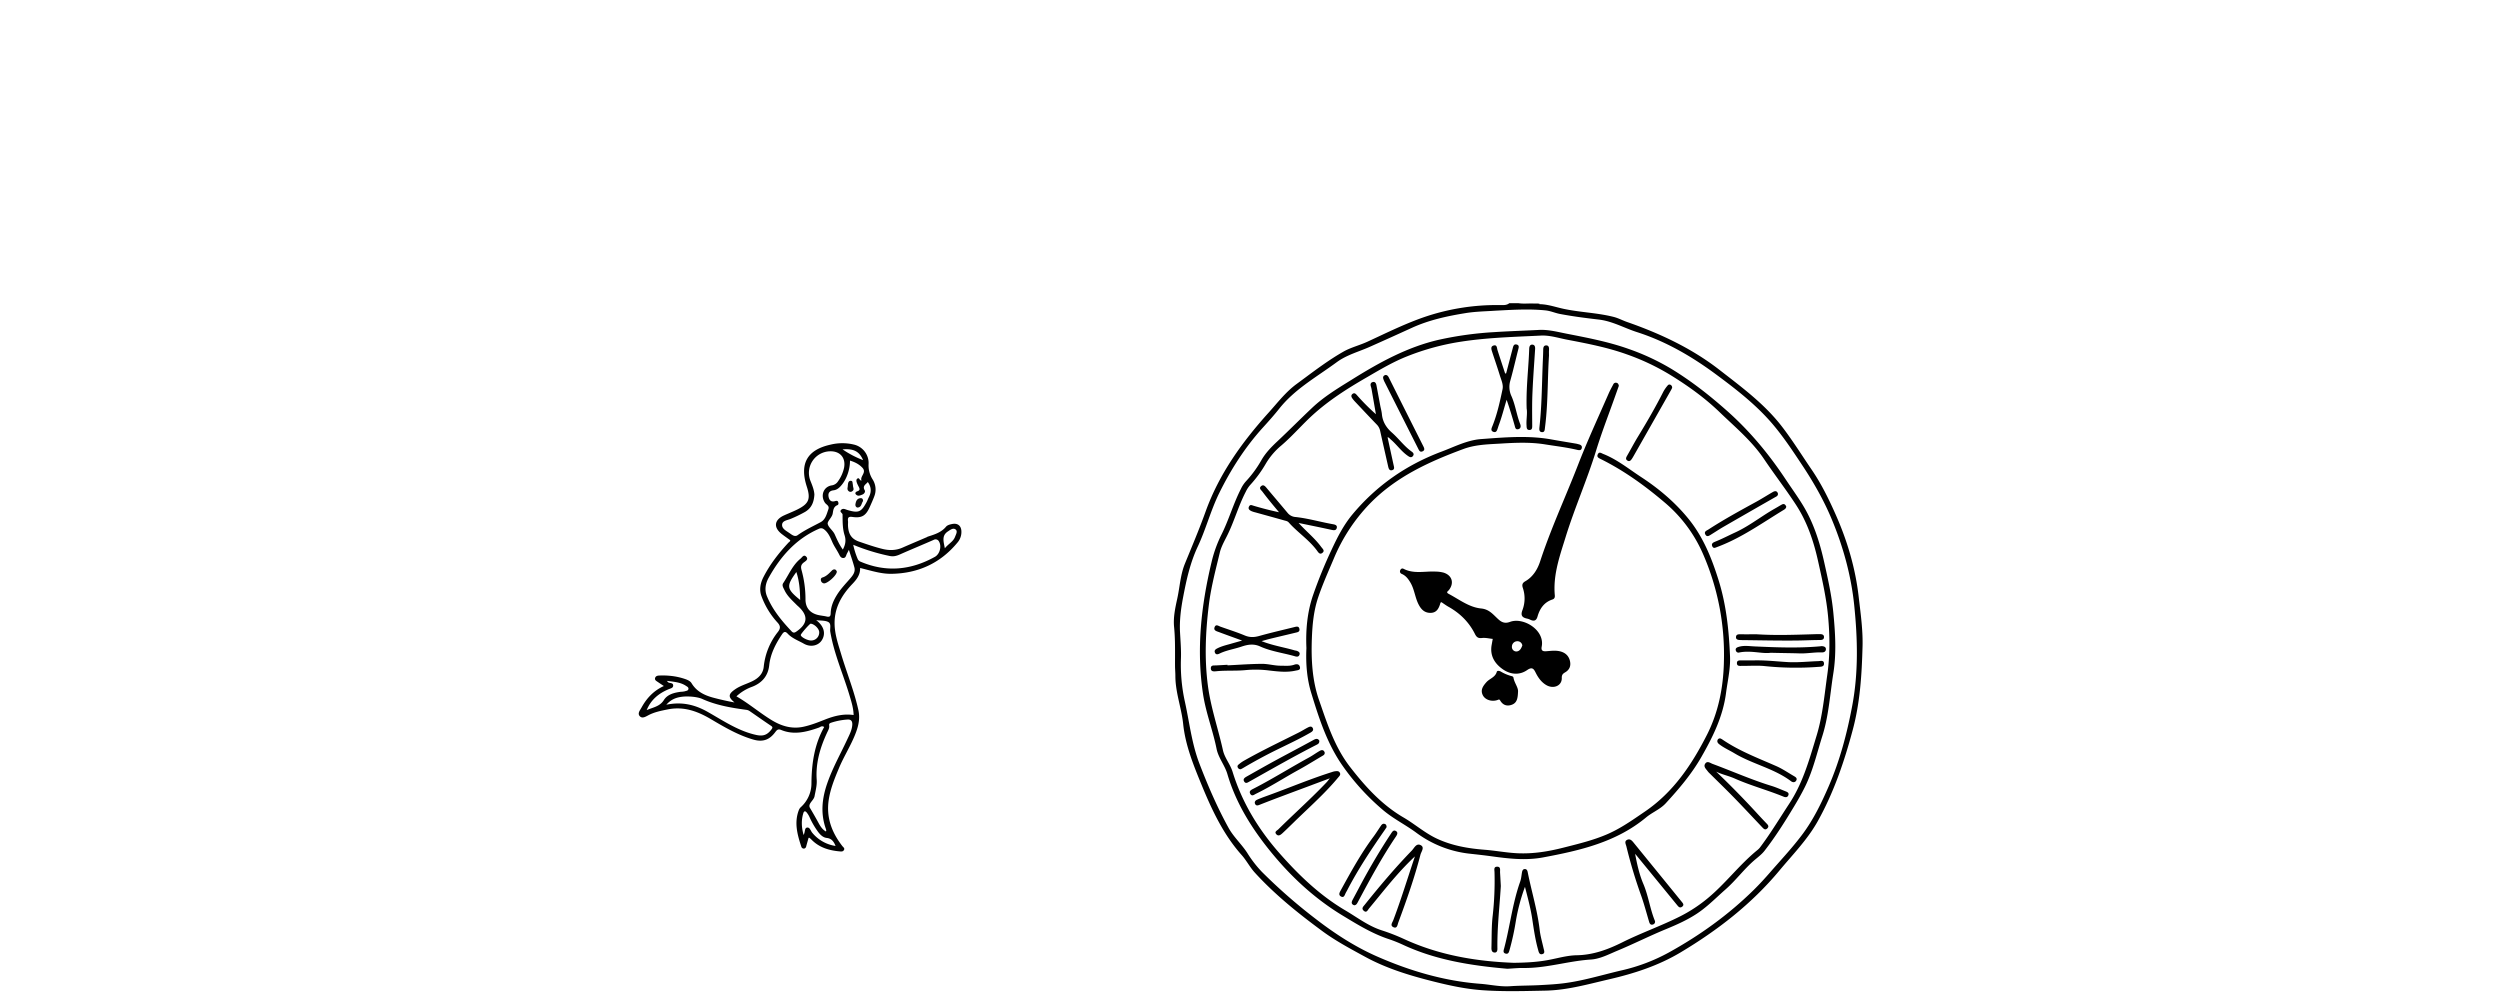 <svg xmlns="http://www.w3.org/2000/svg" width="2317" height="919" fill="none"><g clip-path="url(#a)"><path fill="#A1A1A1" d="M1426.9 281.91c-5.87.05-11.74.12-17.61.14-.92 0-2 .22-2.45-1h20c-.01.288.01.576.06.86Z"/><path fill="#010101" fill-rule="evenodd" d="M729.778 498.796a317.4 317.4 0 0 1 2.631 1.894c-.021.86-.565 1.298-1.097 1.727-.223.179-.444.356-.623.563-8.86 9.57-16.86 19.76-22.86 31.35-3.07 5.78-4.41 12.21-2.07 18.29a73.712 73.712 0 0 0 14.67 24.18c3.09 3.29 3.06 5.64.47 8.95a61.9 61.9 0 0 0-13.08 32.31c-.74 6.61-5.11 10.64-10.74 13.36-1.83.881-3.718 1.644-5.606 2.407-3.509 1.417-7.017 2.834-10.144 5.013-6.58 4.55-6.58 7.19-.58 12.19-6.58-1.2-13.09-2.66-19.53-4.38-8.26-2.2-15.6-5.71-20.26-13.42-1.11-1.85-3.13-2.82-5.23-3.64a60.26 60.26 0 0 0-15-3.27 68.431 68.431 0 0 0-9.41-.24c-1.65.03-3.52.3-4.13 2.16-.591 1.798.712 2.653 1.937 3.456.185.121.368.241.543.364a133.7 133.7 0 0 0 3.547 2.383c.647.426 1.326.872 2.053 1.357-9.56 4.37-16.01 11.37-20.73 20-.228.416-.494.848-.766 1.29-1.27 2.062-2.681 4.354-1.034 6.43 2.142 2.637 5.047 1.061 7.422-.229.263-.142.519-.282.768-.411 5.503-2.898 11.497-4.103 17.487-5.307l.513-.103c14.56-2.92 27.21 1.55 39.76 8.94l.547.322c12.367 7.283 24.721 14.558 38.823 18.678 9.43 2.76 15.46-.08 20.61-7.08 1.56-2.12 2.82-2.82 5.26-1.82 11.93 4.96 23.48 1.88 34.93-2.12.345-.12.683-.309 1.03-.502 1.072-.597 2.233-1.244 3.97-.088-9.01 16.08-11.63 33.62-11.8 51.8a29.748 29.748 0 0 1-10 22.6 7.478 7.478 0 0 0-1.82 2.94c-4.29 11.54-1.19 22.54 2.41 33.54a2.431 2.431 0 0 0 2.7 1.77 2.494 2.494 0 0 0 1.85-2.1c.458-1.716.941-3.428 1.416-5.114.262-.927.522-1.848.774-2.756.177 0 .318-.013.43-.024.167-.015.27-.024.33.024a20.453 20.453 0 0 1 1.86 1.62c7.1 7.32 16.17 10.06 26 10.95l.305.031c1.356.142 2.855.299 3.785-1.151.889-1.388.057-2.235-.76-3.067a8.368 8.368 0 0 1-.65-.713c-9.79-12.6-15.07-26.49-12.63-42.74 1.54-10.32 5.42-19.81 9.42-29.32 2.134-5.151 4.709-10.099 7.284-15.048 3.181-6.111 6.362-12.224 8.716-18.722 2.37-6.55 3.65-12.98 2.05-20.31-2.49-11.269-6.171-22.14-9.849-33.003-2.128-6.287-4.256-12.571-6.151-18.927-.358-1.203-.724-2.403-1.089-3.603-2.3-7.547-4.592-15.07-4.911-23.077-.63-15.43 6.23-27.49 16.47-38.21 3.93-4.11 7.39-8.55 7.17-14.8 1.938.476 3.863.982 5.78 1.486 7.812 2.053 15.488 4.07 23.39 3.934 24.47-.42 45-9.69 60.82-28.69a15.073 15.073 0 0 0 3.81-11.5c-.5-4.73-3.72-6.87-8.39-6-2.2.42-4.55 1.03-5.84 2.57-4.253 5.116-10.119 6.998-16.007 8.886l-.943.304c-.171.055-.323.158-.476.262-.125.084-.249.169-.384.228-2.68 1.154-5.374 2.302-8.07 3.45-4.8 2.044-9.61 4.093-14.38 6.2-6.06 2.68-12.25 2.79-18.55 1.23-7.103-1.752-14.004-4.127-20.932-6.511l-.928-.319c-7.7-2.66-9.91-7.97-10.16-15.11-.021-.554.003-1.11.026-1.664.034-.786.068-1.568-.026-2.336-.38-3.29.67-4.19 4.13-3.7 8.66 1.23 12.42-1.13 16-9.13l.381-.85c1.295-2.886 2.59-5.773 3.719-8.75a17.412 17.412 0 0 0 1.266-8.272 17.415 17.415 0 0 0-2.736-7.908 24.157 24.157 0 0 1-3.68-13.73 17.632 17.632 0 0 0-13.56-18.43 45.92 45.92 0 0 0-21.77.07c-21.7 4.82-28.8 17.68-21.91 38.93 3.72 11.45 1.92 15.86-8.9 21.21-2.315 1.148-4.696 2.164-7.081 3.181-1.746.744-3.494 1.49-5.219 2.289-8.99 4.12-9.85 11.02-2.14 17.12 1.756 1.372 3.562 2.664 5.369 3.956Zm51.121-82.307c10.26-.88 15.54 1.85 19 9.95a90.178 90.178 0 0 1-19-9.95Zm-29.437 30.024-.343-.863a20.003 20.003 0 0 1 17.92-27.38c9.55-.35 15 6 13.24 15.29-1 4.563-2.934 8.87-5.68 12.65a8.187 8.187 0 0 1-5.68 3.63c-7.67 1.18-10.79 9.43-6.38 16.05.374.561.913 1.033 1.455 1.507 1.282 1.124 2.579 2.26 1.735 4.623a97.628 97.628 0 0 0-.672 1.978c-1.315 3.956-2.636 7.932-6.628 10.022a432.502 432.502 0 0 1-4.961 2.588c-5.557 2.87-11.111 5.737-16.249 9.412-2.382 1.705-4.765.017-6.788-1.418l-.003-.002a61.326 61.326 0 0 0-.469-.33 46.627 46.627 0 0 0-1.673-1.126c-2.752-1.798-5.773-3.772-5.427-7.074.282-2.732 3.022-3.585 5.692-4.416.926-.288 1.844-.574 2.648-.934a123.289 123.289 0 0 0 13-6.33c6.13-3.65 8.18-9.23 8.57-16.04-.232-4.106-1.765-7.96-3.307-11.837Zm36.978 68.25a540.744 540.744 0 0 1-1.681-5.194c-.86 1.73-1.4 2.75-1.95 3.76-.152.331-.28.686-.409 1.044-.499 1.384-1.004 2.786-2.911 2.786-2.121.01-3.013-1.78-3.785-3.328l-.075-.152c-.83-1.651-1.775-3.222-2.722-4.799-1.257-2.091-2.519-4.192-3.528-6.501l-.286-.654c-1.676-3.851-3.406-7.827-6.784-10.666-1.56-1.29-2.91-2-5.28-1-21.26 9.3-35.61 25.61-46.61 45.38-3.08 5.52-3.97 11.42-1.57 17.24 5.15 12.49 13.65 22.72 22.81 32.44 1.42 1.5 2.59 1.47 4.28.32 10.72-7.34 11.37-14.7 2-23.34-.201-.188-.41-.37-.62-.554l-.001-.001h-.001v-.001a17.254 17.254 0 0 1-.858-.784c-.7-.712-1.41-1.416-2.121-2.12l-.001-.001v-.001h-.001c-3.548-3.515-7.102-7.035-9.267-11.658-.155-.332-.33-.673-.508-1.02-.913-1.778-1.906-3.712-.692-5.52 1.535-2.297 2.918-4.701 4.301-7.105v-.001c3.245-5.642 6.489-11.281 11.699-15.524.353-.287.701-.661 1.055-1.042 1.2-1.291 2.467-2.653 4.205-.908 2.255 2.274.032 3.851-1.579 4.994-.231.164-.45.319-.641.466-2.52 1.95-2.88 3.87-2.11 6.81a101.14 101.14 0 0 1 3.73 27.08c-.1 7.47 3.61 12.56 10.9 14.56 1.541.419 3.161.671 4.76.92 1.379.214 2.743.426 4.03.74 2.78.68 3.59-.43 3.66-3 .15-6.15 2.42-11.62 5.62-16.79 2.821-4.613 6.413-8.662 9.989-12.694.834-.94 1.668-1.88 2.491-2.826 2.54-2.93 4.97-6.14 3.86-10.3-.972-3.642-2.15-7.242-3.399-11.055v-.001Zm-27.94 60.333h-.002c-1.292-.083-2.654-.17-4.069-.356 7.32 5.57 9.03 12.43 5.35 18.46-3.1 5.09-10.28 7.08-16.85 3.33-1.402-.799-2.859-1.529-4.319-2.261-3.769-1.889-7.564-3.791-10.511-6.919-2.25-2.44-3.58-2.03-5.33.56-5.87 8.76-10.7 17.91-11.86 28.69-1.06 9.91-6.77 16.41-15.86 19.91a42.306 42.306 0 0 0-14.53 8.86c6.248 3.587 12.021 7.747 17.765 11.885l.001.001h.001l.001.001.001.001h.001l.001.001h.001v.001l.001.001h.001l.001.001c4.916 3.542 9.81 7.068 14.965 10.208 8.98 5.44 18.64 8.44 29.46 6.07 6.88-1.5 13.33-4.05 19.81-6.62 8.52-3.37 17.22-5.6 26.61-4.23-.132-5.872-1.733-11.261-3.317-16.594l-.313-1.056c-2.045-6.904-4.419-13.705-6.794-20.507v-.001c-4.467-12.794-8.934-25.59-11.206-39.072-.162-.965-.097-2.054-.032-3.145.14-2.357.281-4.72-1.858-5.855-1.951-1.033-4.377-1.189-7.119-1.364Zm-2.485 186.495c1.861 3.452 3.732 6.922 7.414 9.028.085-.166.162-.289.22-.382.077-.125.121-.196.11-.248a5.702 5.702 0 0 0-.21-1.44c-5.2-14.27-3.79-28.24 1.08-42.38 3.437-9.97 8.078-19.351 12.721-28.732v-.001c2.058-4.158 4.116-8.316 6.069-12.527.239-.514.482-1.028.725-1.541l.002-.004c1.74-3.675 3.481-7.353 3.753-11.555.2-3.31-1-5.19-4.51-4.93a60.925 60.925 0 0 0-14.64 2.78l-.048.016c-1.312.434-2.529.836-2.232 2.634.356 2.076-.517 3.837-1.393 5.603v.001c-.23.463-.459.927-.667 1.396-6.36 13.75-10.55 27.95-9.49 43.36.284 4.078-.539 8.074-1.361 12.063v.001l-.001.003c-.22 1.068-.44 2.135-.638 3.203-.302 1.617-1.411 3.064-2.483 4.464-1.595 2.081-3.11 4.059-1.777 6.336 2.16 3.66 4.32 7.38 6.41 11.12.319.57.631 1.148.942 1.725l.001.002.001.002.001.001.001.002Zm23.114-252.261c-3.24-4.503-5.267-9.043-7.294-13.584l-.186-.416c-.761-1.703-2.048-3.197-3.287-4.635-1.447-1.679-2.829-3.283-3.233-5.055-.305-1.336.777-2.869 1.98-4.574 1.121-1.588 2.346-3.324 2.65-5.186.048-.279.092-.558.137-.838.443-2.785.886-5.563 4.193-6.862 1.23-.49 1.15-2 .64-3.1-.51-1.1-1.54-1-2.57-.71-3.86 1.23-5.71-.75-6.28-4.23-.57-3.48 1.25-5.37 4.63-5.74 3.38-.37 5.7-2.68 7.65-5.07 4.81-5.89 7.65-14.66 7.61-22.46 4.37 1.33 8.18 3.15 11.4 6.51 2.547 2.667 1.403 4.847.267 7.01-.844 1.608-1.683 3.207-.997 4.99-.945.028-1.414-.641-1.836-1.241-.47-.669-.88-1.254-1.824-.689-1.55.93-1.08 2.65-.61 4.06a28.028 28.028 0 0 0 1.7 3.59c.91 1.8 1.45 3.31-1.25 4.21-2 .68-2.67 2.22-.56 3.58 1.483.953 3.063.321 4.552-.274.228-.092.455-.183.678-.266 1.68-.63 2.94-2.6 2.13-4-1.824-3.079-.212-4.593 1.452-6.158.498-.469 1.001-.942 1.418-1.462 3.3 4.57 3.47 9.19 1 14-.382.729-.705 1.489-1.028 2.247-.327.769-.654 1.537-1.042 2.273-5 9.43-7.53 10.47-17.84 7.41a19.988 19.988 0 0 1-1.092-.377c-1.556-.569-3.171-1.161-4.578.117-1.367 1.254-.562 2.115.232 2.966.472.505.941 1.006.948 1.584l.01 1.51c.033 5.988.066 11.976 1.92 17.76 1.38 4.53.82 8.54-1.69 13.11Zm-148.83 136.4c-5.47.65-10.28 2.33-14.75 7.4 14.44-2.95 26.48-.06 38.35 6.66a546.08 546.08 0 0 1 8.023 4.653h.001c11.618 6.824 23.295 13.683 36.776 16.667 6.48 1.44 10.29.18 14.29-5.07 1.21-1.61 1.22-2.28-.49-3.43-4.569-3.055-9.081-6.191-13.592-9.326l-.004-.002-.015-.011-.005-.003a1800.574 1800.574 0 0 0-6.114-4.238 6.869 6.869 0 0 0-3.15-1.16c-13.99-1.89-27.91-4.24-40.91-10.14-4.66-2.07-13.27-2.61-18.41-2Zm158.48-140.821a186.946 186.946 0 0 0 33.6 10.34c3.34.69 6 .21 9.56-1.35 5.46-2.429 10.972-4.777 16.485-7.125h.001v-.001h.003c5.038-2.146 10.078-4.293 15.081-6.504a3.507 3.507 0 0 1 2.69-.216 3.491 3.491 0 0 1 2.04 1.766c2.66 4.4.81 11.69-3.77 14.25-22.26 12.4-45.19 14.6-68.93 4.49a4.635 4.635 0 0 1-2.7-2.67 70.87 70.87 0 0 1-4.06-12.98Zm-171.11 133.87c-9.01 3.79-16.26 9.49-20.32 19.34 1.437-.618 2.881-1.129 4.299-1.631 4.518-1.599 8.761-3.101 11.631-7.669 3.33-5.35 9.55-6.84 15.55-7.66a20.08 20.08 0 0 0 3.93-.48c.279-.104.588-.181.9-.259 1.007-.25 2.06-.512 2.35-1.741.333-1.41-.847-2.146-1.817-2.75-.137-.085-.27-.168-.393-.25-4.454-2.98-9.517-3.616-15.098-4.317h-.003c-.897-.113-1.807-.227-2.729-.353.385.367.666.662.888.896.353.372.56.59.812.694.442.184.96.281 1.479.378 1.35.252 2.707.506 2.751 2.282.049 2.007-1.606 2.583-3.189 3.134-.357.125-.711.248-1.041.386Zm154.73 145.26a34.577 34.577 0 0 1-21.63-12.27c-.44-.509-.808-1.183-1.18-1.864-.898-1.644-1.819-3.329-3.82-2.856-1.334.318-1.59 1.674-1.896 3.286-.214 1.132-.452 2.391-1.104 3.504-2-7.2-2.24-13.66-.24-20.2.7-2.29 2-2 3.13-.59a19.23 19.23 0 0 1 2.59 4.2 74.795 74.795 0 0 0 8 13.79c2.07 2.71 4.55 5.18 8 5.57 4.19.48 6.34 2.9 8.15 7.43ZM758.762 588.83a7.444 7.444 0 0 0 .487-2.92c-.02-3.14-4.43-7.56-7.88-7.89-.91-.08-9.21 9.4-9.21 10.49.05 1.92 6.3 5.22 9.68 5.1a7.453 7.453 0 0 0 5.336-2.281 7.443 7.443 0 0 0 1.587-2.499Zm-20.703-58.69c2.8 8.48 3.42 16.83 3.53 25.9-13.15-10.61-12.69-13-3.53-25.9Zm137.23-23.959c.13.645.264 1.301.39 1.969 1.33-1.669 2.818-2.973 4.237-4.215 2.185-1.913 4.204-3.681 5.223-6.415.145-.39.317-.796.493-1.21l.001-.001c.867-2.04 1.816-4.271-.054-5.659-2.049-1.521-4.429.092-6.521 1.51l-.609.41c-5.218 3.472-4.276 8.115-3.16 13.611Z" clip-rule="evenodd"/><path fill="#080808" d="M775.581 529.71c0 3.61-9.25 11.64-12.17 10.93a3.29 3.29 0 0 1-2.59-2.7c-.26-1.38.19-2.36 1.45-2.73 3.67-1.09 6.1-3.81 8.68-6.37 1-1 2.26-1.54 3.56-.73.59.38.86 1.27 1.07 1.6Z"/><path fill="#070707" d="M785.631 451.409c.13-1.14.16-2.31.4-3.43.29-1.39 1.05-2.51 2.65-2.37 1.6.14 1.39 1.59 1.6 2.66.21 1.07.21 1.95.41 2.91.29 1.43 1 2.85-.73 4a2.548 2.548 0 0 1-3.17.22c-1.48-1.05-1.53-2.49-1.16-3.99Z"/><path fill="#0B0B0B" d="M799.899 464.34c-1.56 1.91-1.27 5.64-4.77 6.05-1.59.18-2.65-1.41-2.33-3.14.49-2.68 1.35-5.25 4.66-5.57 1.62-.15 2.44.75 2.44 2.66Z"/><path fill="#000" fill-rule="evenodd" d="M1426.9 281.91c5.4.065 10.57 1.398 15.73 2.731 2.05.53 4.11 1.06 6.17 1.509 7.09 1.541 14.29 2.439 21.48 3.337 8.45 1.054 16.9 2.108 25.18 4.203 2.69.681 5.19 1.744 7.69 2.806v.001c1.62.686 3.23 1.372 4.89 1.953 30.62 10.68 59.88 24.38 85.51 44.31 1.78 1.381 3.56 2.758 5.34 4.137 18.97 14.668 38.05 29.429 52.85 48.743 6.71 8.741 12.81 17.923 18.9 27.099v.003c2.73 4.125 5.47 8.248 8.26 12.328 9.19 13.44 16.27 27.9 22.72 42.56 10.57 24 18 49.15 21 75.44.25 2.167.51 4.334.77 6.502 1.59 13.209 3.17 26.452 2.81 39.628-.7 25.82-2.22 51.53-9 76.95-7.88 29.59-17.57 58.16-32.5 84.93-7.24 12.962-16.87 24.075-26.5 35.183l-.01.005c-3 3.459-5.99 6.918-8.92 10.432-25.85 31.07-57.29 55.43-91.81 76.05-20.48 12.22-42.84 19.49-65.92 24.83-3.36.778-6.71 1.588-10.06 2.398l-.02.004c-16.16 3.904-32.32 7.807-49.14 8.138-2.1.042-4.19.085-6.29.129-17.29.362-34.53.723-51.9-.499-16.11-1.109-31.59-4.56-46.92-8.43-21.31-5.41-42.42-11.84-62.05-22.57l-3.3-1.799v-.001c-12.49-6.808-24.91-13.576-36.41-22.05-22.28-16.41-43.8-33.67-62.49-54.15-2.34-2.564-4.32-5.466-6.3-8.37-1.88-2.757-3.76-5.516-5.96-7.99-17-19.11-27.6-41.9-37.13-65.09-7.43-18.08-14.93-36.46-17-56.16-.65-6.328-2.04-12.527-3.43-18.724-1.91-8.54-3.81-17.075-3.81-25.936 0-1.556-.08-3.139-.16-4.722v-.002c-.07-1.417-.14-2.832-.16-4.226-.02-2.832-.01-5.665 0-8.497.03-9.304.05-18.603-.87-27.903-.88-8.919 1.06-17.76 2.95-26.405l.05-.235c.76-3.51 1.33-7.063 1.89-10.617v-.002c1.16-7.238 2.31-14.48 5.11-21.381 1.33-3.267 2.68-6.53 4.02-9.793v-.005c5.24-12.717 10.47-25.431 15.11-38.362 12.6-35.11 33.82-64.53 58.51-91.93 1.85-2.054 3.66-4.144 5.47-6.231v-.001c6.26-7.218 12.5-14.421 20.24-20.138 2.42-1.777 4.83-3.567 7.24-5.358l.01-.007.01-.001c11.74-8.717 23.5-17.445 36.2-24.694 4.1-2.343 8.59-3.976 13.1-5.612 3.18-1.157 6.37-2.315 9.42-3.728 3.12-1.44 6.23-2.898 9.34-4.358l.01-.001c13.88-6.503 27.8-13.027 42.26-18.091a207.482 207.482 0 0 1 71-11.44c.41 0 .81.008 1.22.015 2.62.047 5.29.094 7.54-1.775h8c3.04.7 6.11.608 9.17.515 1.84-.055 3.69-.111 5.52.005.61.047 1.22.026 1.83.004 1.2-.043 2.39-.085 3.54.406Zm-37.21 5.837-3.08.164c-2.57.174-5.14.311-7.71.447-6.69.355-13.37.71-20.05 1.743-17.32 2.8-34.32 6.43-50.32 13.74-12.97 5.933-25.97 11.8-39 17.6-3.14 1.401-6.35 2.64-9.56 3.879-7.31 2.817-14.61 5.634-21.07 10.371-4.59 3.368-9.28 6.597-13.98 9.825-5.17 3.556-10.34 7.112-15.37 10.855-8.82 6.56-17.1 13.76-24 22.45-4.75 5.99-9.86 11.7-15 17.36-16.57 18.25-29.77 38.9-40.57 60.83-4.12 8.334-7.3 17.116-10.49 25.901v.001c-2.89 7.964-5.77 15.931-9.36 23.568-7.1 15.12-10.56 30.96-13.62 47.07-2.06 10.79-3.46 21.68-2.85 32.68.09 1.697.2 3.394.3 5.09.38 6.259.76 12.516.55 18.81-.5 13.432.71 26.872 3.6 40 1.28 5.791 2.37 11.618 3.45 17.444 2.53 13.548 5.05 27.092 10.07 40.176 7.81 20.34 16.4 40.25 26.89 59.34 2.65 4.838 6.15 9.039 9.64 13.241 2.78 3.336 5.56 6.673 7.91 10.329a106.636 106.636 0 0 0 13.41 17.34 498.674 498.674 0 0 0 49.07 43c18.03 13.99 37 26.34 57.61 35.41 30.45 13.38 62.37 22.86 95.86 25.38 3.17.239 6.32.655 9.47 1.072 6.06.8 12.12 1.601 18.32 1.148 5.05-.344 10.11-.466 15.17-.589 4.08-.099 8.16-.197 12.23-.411l.06-.004c7.6-.409 15.23-.819 22.77-1.816 12.5-1.632 24.69-4.757 36.87-7.881h.01c5.36-1.376 10.73-2.752 16.12-3.999a168.532 168.532 0 0 0 43.29-16.36c28.8-15.88 55.4-34.93 78.94-58.08 5.47-5.38 10.63-11.03 15.63-16.79 2.51-2.883 5.06-5.745 7.6-8.608v-.007c7.75-8.714 15.49-17.434 22.4-26.765 9.88-13.36 17.16-28.36 23.82-43.68 10.49-24.13 17.13-49.42 21.94-75 5.77-30.66 5.03-61.78 1.85-92.83-2.85-27.82-10.23-54.5-20.92-80.11-7.34-17.58-16.83-34.2-27.46-50.2-8.73-13.18-17.48-26.38-27.73-38.38-15.11-17.61-33.57-31.9-52.11-45.61-22.33-16.51-46.28-30.49-73.12-39.09-4.06-1.303-8.01-2.91-11.97-4.518-7.55-3.068-15.11-6.138-23.39-7.102-12.02-1.4-24.03-2.93-35.94-5.19-1.95-.366-3.83-.936-5.71-1.506-2.54-.772-5.08-1.544-7.81-1.814-14.25-1.437-28.44-.681-42.66.076Zm7.28 610.104c-33.43-2.92-66.29-8-97.05-22.39a126.69 126.69 0 0 0-13.45-5.31c-14.59-4.919-27.57-12.787-40.63-20.71l-.85-.515-.52-.315c-26.33-15.91-48.46-36.56-67.52-60.16-17.11-21.2-31.6-44.37-39.42-71.08-1.08-3.674-2.89-7.091-4.71-10.516-2.17-4.099-4.35-8.209-5.29-12.784-1.52-7.557-3.62-14.949-5.73-22.345v-.002c-2.71-9.477-5.41-18.962-6.88-28.813-6.13-41.13-1.73-81.36 7.83-121.41 2.04-8.905 5.11-17.54 9.15-25.73 3.42-6.794 6.16-13.875 8.9-20.957v-.001c2.84-7.333 5.68-14.667 9.27-21.682a28.949 28.949 0 0 1 4.61-7 103.693 103.693 0 0 0 14.4-19.67c3.85-6.69 9.16-12.16 14.78-17.43 5.67-5.318 11.24-10.746 16.8-16.174v-.002l.01-.003v-.006c5.15-5.021 10.3-10.042 15.53-14.975 10.22-9.645 22.16-17.041 34.03-24.398l.03-.016 2.94-1.826c25.22-15.74 51.33-30.13 80.62-36.8a322.907 322.907 0 0 1 50.71-7c8.84-.578 17.69-.966 26.54-1.355 5.09-.223 10.18-.446 15.27-.705 7.13-.358 14.02 1.084 20.89 2.523 1.57.33 3.15.659 4.72.967l2.35.461c18.63 3.653 37.31 7.318 55.19 13.699a213.653 213.653 0 0 1 39.22 18.26c18.7 11.35 35.75 24.75 52.06 39.24 21 18.64 38.69 40 54.2 63.37 1.84 2.765 3.71 5.498 5.59 8.231 3.29 4.8 6.58 9.599 9.66 14.569 10.28 16.49 16.11 34.67 20.3 53.33l.26 1.152c3.42 15.288 6.86 30.612 8.36 46.308 1.81 18.87 3 37.47-.07 56.52-.87 5.526-1.59 11.081-2.3 16.634l-.01.003v.006c-1.78 13.867-3.57 27.726-7.83 41.127-1.31 4.147-2.53 8.328-3.75 12.511l-.01.006v.012c-3.43 11.747-6.86 23.509-12.34 34.581-3.1 6.27-6.57 12.33-10.17 18.29-8.48 14.08-17.22 28-27.35 41-2.01 2.575-4.6 4.718-7.18 6.853-.91.75-1.81 1.5-2.69 2.267-4.7 4.115-8.9 8.712-13.11 13.309-4.2 4.598-8.41 9.196-13.11 13.311-2.43 2.132-4.81 4.322-7.2 6.511v.002c-6.05 5.565-12.1 11.127-19 15.727-9.19 6.13-19.26 10.56-29.35 14.73-7.75 3.194-15.36 6.684-22.96 10.172h-.01v.002c-7.34 3.367-14.68 6.732-22.13 9.826-1.53.634-3.05 1.306-4.58 1.98-6.29 2.766-12.66 5.569-19.47 6.02-9.15.579-18.18 2.195-27.21 3.81-11.69 2.091-23.37 4.182-35.34 4.03-3.48-.048-6.91.191-10.32.43-1.56.109-3.12.218-4.68.3Zm-96.02-27.7c32.4 15 66.71 20.85 102 22.18 10.39-.13 20.67-.57 30.87-2.4 2.9-.507 5.79-1.14 8.69-1.772v-.001c6.25-1.366 12.49-2.732 18.76-2.827 15.33-.24 29.2-5.44 42.33-12 8.62-4.306 17.48-8.053 26.33-11.801 9.2-3.895 18.4-7.789 27.34-12.309a135.999 135.999 0 0 0 25.72-16.95c7.99-6.642 15.14-14.179 22.29-21.722v-.002c7.59-8.005 15.19-16.016 23.8-22.966.9-.751 1.69-1.607 2.38-2.55 6.82-9.074 12.93-18.614 19.05-28.152 2.57-4.011 5.14-8.022 7.76-11.998 11.64-17.631 17.62-37.462 23.6-57.274.59-1.966 1.18-3.933 1.78-5.896 4.41-14.461 6.34-29.389 8.28-44.337.52-3.999 1.04-8 1.6-11.993 2.61-18.35 2.42-36.38.68-54.63-1.53-16.083-5.02-31.82-8.51-47.528v-.003l-.03-.132-.6-2.697c-4.07-18.39-9.98-36.26-20.37-52.26-5.21-8.034-10.8-15.817-16.38-23.593v-.006l-.01-.003v-.002c-4.49-6.264-8.99-12.523-13.28-18.906-9.04-13.445-20.62-24.247-32.18-35.037-3.05-2.846-6.1-5.691-9.1-8.583-13.84-13.34-29.55-24.6-46.06-34.72a213.806 213.806 0 0 0-40-18.87c-17.82-6.38-36.49-10.01-55.1-13.55-2.19-.418-4.38-.919-6.57-1.421-5.94-1.362-11.89-2.726-17.97-2.419-3.84.189-7.67.364-11.51.54-20.68.945-41.36 1.89-61.95 5.02a227.907 227.907 0 0 0-50.79 13.79c-12.19 4.861-23.49 11.436-34.74 17.988-1.09.631-2.17 1.262-3.26 1.892-17.24 10-34.04 20.67-48.95 34.16-4.56 4.125-8.85 8.513-13.14 12.9-5.25 5.364-10.5 10.725-16.22 15.6a65.338 65.338 0 0 0-14.21 16.59 112.2 112.2 0 0 1-14.7 20.08 27.193 27.193 0 0 0-4 6.18c-3.56 6.824-6.31 13.994-9.06 21.164-2.54 6.646-5.09 13.292-8.29 19.666-.4.796-.81 1.594-1.22 2.394v.006c-2.18 4.258-4.39 8.577-5.49 13.13-.6 2.502-1.21 5.005-1.82 7.51-3.3 13.487-6.61 27.016-8.3 40.73-3.06 24.82-4.24 49.64-.94 74.89 1.72 13.127 5.1 25.722 8.47 38.292v.003c1.93 7.211 3.87 14.414 5.48 21.705.86 3.919 2.79 7.413 4.71 10.909 1.61 2.945 3.23 5.89 4.22 9.091 8.92 28.96 24.41 54.07 44.41 76.57 17.73 20 36.94 38.33 60.2 52 2.97 1.747 5.88 3.598 8.78 5.449 7.88 5.016 15.75 10.029 24.81 12.951a185.631 185.631 0 0 1 20.41 7.93Zm97.61-534.301.01-.029v-.005c1.08-4.151 2.16-8.3 3.27-12.445.06-.221.12-.453.18-.688.47-1.894 1.01-4.056 3.69-3.362 2.44.619 1.92 2.601 1.43 4.461-.05.181-.09.361-.14.539-.83 3.256-1.63 6.52-2.43 9.784v.002c-1.57 6.409-3.14 12.817-4.94 19.164a20.211 20.211 0 0 0 1.27 14.06c1.93 4.406 3.14 9.028 4.34 13.648 1.06 4.051 2.11 8.101 3.66 12.002.81 2.07.62 4.28-1.88 4.82-2.23.481-2.66-1.183-3.1-2.861v-.007l-.06-.242-.03-.111-.03-.124c-.02-.042-.03-.084-.04-.125-2.25-7.95-4.64-15.87-7.42-23.81-.84 2.703-1.62 5.406-2.39 8.097-1.52 5.274-3.03 10.501-4.94 15.593-.17.458-.32.924-.46 1.391v.002l-.01.007c-.05.181-.11.363-.17.544-.04.142-.09.284-.14.426-.03.079-.05.16-.08.242-.04.099-.07.2-.1.301-.64 1.903-1.36 4.056-3.97 3.117-2.7-.974-1.83-3.102-1.01-5.106.05-.115.09-.23.14-.344 4.42-11 6.9-22.53 9.34-34 .73-3.425-.43-6.773-1.57-10.055-.29-.84-.58-1.675-.84-2.505-1.46-4.762-3.03-9.486-4.6-14.213-.9-2.68-1.79-5.36-2.66-8.047-.74-2.26-1.57-5 1.56-5.79 2.45-.619 2.8 1.19 3.14 2.945.09.486.18.969.32 1.395 1.69 5.289 3.43 10.562 5.16 15.835l.02.045c.64 1.94 1.27 3.879 1.91 5.82l.91-.23c.9-3.383 1.78-6.763 2.66-10.141Zm-106.96 95.21c-1.88-8.58-3.74-17.16-5.61-25.81 1.06.115 1.65.737 2.21 1.337.22.235.44.467.68.663 2.4 2.021 4.53 4.324 6.66 6.627 2.95 3.189 5.91 6.379 9.57 8.823 1.52 1.03 3.06 1.68 4.4-.06 1.34-1.74.32-3.04-1.21-4.13-4.09-2.92-7.5-6.558-10.9-10.199v-.001c-2.39-2.555-4.78-5.11-7.41-7.42-5.12-4.49-8.56-9.95-9.24-16.95-.18-1.833-.58-3.64-.98-5.447-.22-.953-.43-1.906-.61-2.863l-1.17-6.282c-.76-4.1-1.51-8.201-2.31-12.298-.33-1.68-1.14-3.43-3.22-3-2.25.47-2.6 2.22-1.89 4.29.35 1.113.61 2.249.78 3.4 1.29 7.387 2.57 14.777 3.85 22.17a200.744 200.744 0 0 1-17.68-17.77c-1.06-1.19-2.17-2.3-3.81-1.19-1.8 1.23-1.42 2.83-.33 4.33a29.329 29.329 0 0 0 2.55 3.06c1.77 1.875 3.55 3.755 5.32 5.637v.003c4.85 5.143 9.7 10.294 14.61 15.36a11.729 11.729 0 0 1 3.26 6c1.94 8.795 3.94 17.59 5.93 26.384l.49 2.155c.34 1.487.67 2.974 1.01 4.461.47 2.06 1.17 4.21 3.84 3.37 2.15-.678 1.73-2.461 1.33-4.127l-.04-.19c-.03-.112-.05-.223-.08-.333Zm205.74-65.04 3-8.43c-.24-1.19-.56-2.31-1.9-2.74a2.565 2.565 0 0 0-1.96.062 2.587 2.587 0 0 0-1.34 1.428c-.26.5-.53 1-.8 1.499-1.21 2.281-2.44 4.571-3.47 6.941-2.41 5.513-4.85 11.008-7.28 16.5-7.27 16.376-14.53 32.728-21.02 49.45-4.12 10.609-8.48 21.119-12.85 31.629-7.94 19.122-15.88 38.243-22.33 57.951-2.42 7.36-6.56 14.27-13.76 18.41-2.61 1.5-3.27 3.14-2.27 6.14a30.467 30.467 0 0 1-.35 20.57c-1.95 5.04-.19 6.99 4.41 7.92.98.217 1.92.553 2.81 1 3.41 1.64 5.62 1.01 6.74-2.93 2.11-7.39 6.12-13.27 13.83-15.81 1.99-.65 2.36-2.11 2.19-3.92-1.55-17.091 3.45-32.996 8.43-48.857l.01-.024c.54-1.726 1.09-3.452 1.62-5.179 4.15-13.418 9.09-26.569 14.02-39.721v-.007c4.98-13.29 9.97-26.582 14.15-40.152 3.72-12.095 8.06-23.998 12.41-35.902v-.013l.01-.011c1.92-5.262 3.83-10.525 5.7-15.804ZM1210.79 600.7c-.73-16.46.68-33.09 6.08-48.92a426.932 426.932 0 0 1 17.32-42.45c5.3-11.39 11.08-22.75 19.19-32.5 22.31-26.79 50-46 82.65-58.27 2.87-1.075 5.72-2.242 8.56-3.408 9.2-3.769 18.4-7.539 28.38-8.242l.75-.054 1.28-.093 2.12-.157c20.3-1.494 40.65-2.993 60.95.704 4.79.876 9.6 1.678 14.39 2.478l.01.001.01.001c2.86.478 5.73.957 8.59 1.45.38.065.76.174 1.13.284.27.077.53.154.8.216 2 .46 3.59 1.45 2.93 3.74-.6 2.09-2.43 1.86-4.16 1.46-7.12-1.689-14.31-2.752-21.53-3.819-2.77-.411-5.56-.823-8.34-1.271-13.59-2.17-27.1-1.59-40.74-.76-1.41.086-2.83.163-4.24.241h-.01c-10.33.566-20.59 1.127-30.48 4.759-32 11.85-62.75 25.82-87.08 50.92a164.033 164.033 0 0 0-33.31 51c-.85 2.01-1.71 4.017-2.57 6.025-4.18 9.762-8.37 19.528-11.76 29.555-4.18 12.32-5.41 25.32-5.88 38.32-.7 19.23.3 38.59 6.56 56.63l1.68 4.865.02.054.01.018.01.03c6.86 19.932 13.79 40.056 27.02 57.163 14.14 18.27 29.52 35.26 49.7 47 4.28 2.501 8.33 5.338 12.39 8.176 6.01 4.208 12.02 8.417 18.77 11.534 14 6.47 28.8 9 43.91 10.17 4.51.346 8.99.929 13.47 1.513l.01.001.01.001h.01v.001c5.86.763 11.73 1.526 17.68 1.764 14.34.57 28.18-1.74 41.84-5.22.71-.179 1.42-.358 2.12-.537l1.03-.259v-.001c12.32-3.111 24.66-6.227 36.46-11.203 11.88-4.969 22.31-12.107 32.83-19.312l.01-.001c.99-.682 1.99-1.365 2.99-2.047 26.49-18 43.48-43.41 57.63-71.22 10.67-21 15.07-43.68 15.7-66.86a232.885 232.885 0 0 0-19.79-101.79 129.977 129.977 0 0 0-35.05-46.64c-18.3-15.55-37.66-29.55-59.24-40.26l-.09-.046-.14-.065c-1.8-.886-3.72-1.831-2.56-4.269 1.06-2.292 2.59-1.547 4.09-.819.32.157.65.314.96.439 9.6 3.804 17.99 9.626 26.36 15.44 2.96 2.058 5.93 4.114 8.94 6.08 16.53 10.82 31.54 23.56 43.94 38.89 13.56 16.77 21.45 36.59 27.8 57 7.11 22.89 9.48 46.5 10.48 70.25.35 8.276-.97 16.449-2.3 24.622-.51 3.164-1.02 6.328-1.44 9.498-2.83 21.56-12.18 40.47-22.77 59-9.07 15.88-20.8 29.64-33.08 43-2.96 3.217-6.68 5.503-10.41 7.795-2.68 1.649-5.37 3.301-7.78 5.305-27.7 23-61.36 30.69-95.51 37.07-16.08 3-32 1.14-48-1.08-5.64-.78-11.3-1.412-16.97-2.045l-1.07-.119-2.19-.246a101.492 101.492 0 0 1-49.47-19.58c-4.17-3.06-8.55-5.806-12.93-8.551v-.005h-.01v-.006l-.01-.001c-6.05-3.792-12.09-7.582-17.57-12.197a217.213 217.213 0 0 1-37-40.33c-14.71-20.67-22.34-44.44-29.58-68.13-4.05-13.13-5.18-27.35-4.51-41.68Zm169.6-8.98c-2.3-.344-4.59-.685-6.8-.43-3.42.4-5-.52-6.55-3.58-5.44-11-13.85-19.34-24.59-25.35-1.55-.869-3.03-1.886-4.49-2.891v-.004h-.01v-.007h-.01v-.001c-.68-.471-1.36-.938-2.04-1.387a3.8 3.8 0 0 1-.41.221c-.23.113-.41.2-.44.329-1.36 4.9-3.37 9.41-9.35 9.39-5.55 0-8.75-3.33-11.2-8.32-1.41-2.883-2.29-5.934-3.18-8.987v-.001c-1.09-3.756-2.17-7.514-4.25-10.962-2.08-3.45-4.23-6.22-7.88-7.83a2.394 2.394 0 0 1-.87-.492 2.328 2.328 0 0 1-.6-.804c-.15-.307-.22-.64-.23-.978 0-.338.06-.674.19-.986.53-1.41 1.71-2.24 3.17-1.47 6.65 3.458 13.61 3.09 20.57 2.722 3.1-.164 6.21-.328 9.28-.152 2.48.023 4.95.359 7.35 1 7.81 2.52 9.87 9.71 4.78 16.13-.2.248-.44.48-.68.706-.91.85-1.72 1.616.52 2.824 2.46 1.303 4.88 2.738 7.31 4.175 7.19 4.267 14.4 8.542 22.81 9.365 6.15.603 9.71 4.067 13.32 7.587v.003h.01v.002c1 .975 2 1.955 3.07 2.878 3.13 2.7 6.12 3.5 10.35 1.92 12.27-4.58 32.41 7.6 29.31 23-.77 3.85 1.29 4.41 4.07 4.23.78-.053 1.56-.119 2.34-.185 2.87-.244 5.74-.488 8.66-.095 6.26.86 10.1 4.23 11.2 9.69.9 4.49-.67 7.89-4.53 10.14-2.12 1.23-3.22 2.31-3.13 5.25.23 7.26-7.82 10.62-14.7 6.36-4.38-2.7-7.21-6.74-9.49-11.29-1.65-3.3-3.08-5.75-7.84-2.46-7.2 5-15.5 4.22-22.53-.64-7.81-5.4-12.36-13-10.34-23.1.27-1.56.56-3.17.92-5.11a59.761 59.761 0 0 1-3.08-.409h-.01v-.001Zm210.16 123.43a809.397 809.397 0 0 1 37.06 37.75c3 3.3 6.1 6.6 9.2 9.84l.33.337c1.34 1.37 2.71 2.769.81 4.663-1.95 1.949-3.4.402-4.73-1.019l-.21-.221c-2.57-2.715-5.14-5.438-7.71-8.162-5.98-6.353-11.97-12.707-18.06-18.958-5.35-5.5-10.82-10.878-16.3-16.26l-.02-.017v-.006c-2.34-2.302-4.69-4.604-7.02-6.917-.47-.47-.9-.974-1.3-1.51l-.15-.199a16.19 16.19 0 0 0-.38-.489c-.1-.118-.19-.236-.29-.354-1.44-1.774-2.95-3.636-1.32-5.958 1.55-2.203 3.58-1.202 5.39-.309.47.234.93.46 1.36.619 6.34 2.348 12.63 4.84 18.92 7.331v.001c11.77 4.662 23.54 9.324 35.62 13.038 3.25.993 6.35 2.275 9.46 3.556.52.218 1.05.435 1.58.651.65.268 1.3.533 1.96.793 1.77.68 3.68 1.51 2.61 3.89-.83 1.86-2.55 1.85-4.28 1.14-6.72-2.757-13.59-5.117-20.46-7.476-8.36-2.87-16.71-5.74-24.8-9.324-2.59-1.17-5.29-2.047-8.01-2.929-3.11-1.01-6.25-2.027-9.26-3.501Zm-374.6 12.355.09-.035c5.34-1.993 10.81-4.03 16.45-6.14-.84 1.036-1.39 1.741-1.82 2.288-.2.251-.37.469-.53.67-.07.085-.13.167-.2.247-.03.046-.07.091-.11.135-8.81 9.316-18.1 18.128-27.39 26.936-5.91 5.61-11.82 11.219-17.61 16.954-.29.285-.64.553-1 .822-1.28.971-2.59 1.961-.94 3.808 1.94 2.18 4.02.55 5.6-.89 2.92-2.682 5.76-5.46 8.6-8.237v-.004l.01-.001v-.009l.01-.001v-.009l.01-.002v-.009l.01-.001v-.003c.71-.698 1.43-1.397 2.14-2.094 3.57-3.493 7.2-6.938 10.82-10.385l.02-.02.01-.001v-.008l.01-.002v-.009l.01-.002v-.007l.01-.002v-.009l.01-.001v-.001c10.43-9.922 20.89-19.857 30.11-30.973.09-.102.17-.204.26-.305l.08-.088.08-.099v-.001c.98-1.126 1.91-2.202 1.07-3.827-.91-1.756-2.58-1.586-4.14-1.427h-.01l-.01.001-.26.026c-.98.149-1.95.397-2.89.74-12.94 4.095-25.61 8.952-38.27 13.809-7.48 2.866-14.95 5.732-22.48 8.441-2.97 1.07-5.94 2.16-8.8 3.46-1.39.65-2.46 1.95-1.76 3.65s2.03 1.85 3.7 1.19c7.11-2.806 14.23-5.543 21.37-8.21 9.12-3.422 18.24-6.824 27.74-10.365Zm-4.01-234.287v.002c4.49 4.38 8.92 8.702 12.6 13.731.22.295.47.59.72.885v.006c1.2 1.422 2.42 2.866.37 4.529-2.25 1.824-3.61-.083-4.77-1.707v-.006l-.15-.198a3.758 3.758 0 0 0-.2-.279c-4.21-5.69-9.46-10.347-14.7-14.998-3.97-3.522-7.93-7.041-11.44-11.002-.92-1.032-2.12-1.337-3.29-1.634v-.001l-.18-.044c-.09-.024-.19-.048-.28-.073-.08-.022-.17-.045-.25-.068-8.13-2.295-16.2-4.524-24.29-6.762v-.001h-.01v-.001l-2.59-.716a20.41 20.41 0 0 1-3.78-1.23c-1.68-.86-3.27-2.05-2.07-4.28.93-1.731 2.14-1.327 3.57-.85l.45.149c.08.024.15.048.23.071 7.71 2.3 15.51 4.32 23.52 6-5.31-6.35-10.51-12.57-15.38-19.06-.22-.302-.5-.604-.78-.912-1.11-1.21-2.29-2.493-.57-4.088 2.16-2 3.78-.15 5.25 1.6 3.25 3.89 6.52 7.76 9.8 11.63 3.27 3.87 6.54 7.74 9.79 11.63a10.33 10.33 0 0 0 3.29 2.581c1.26.627 2.64.987 4.04 1.059 7.18.783 14.21 2.344 21.23 3.905 4.47.991 8.93 1.983 13.43 2.775 1.78.32 4 .89 3.44 3.37s-2.55 2.34-4.75 1.86c-7.65-1.68-15.31-3.258-22.98-4.837v-.001c-2.56-.526-5.11-1.052-7.67-1.582 2.71 3 5.56 5.785 8.39 8.546h.01v.001Zm311.15 326.083c-3.81-8.93-5.83-18.23-7.68-28l.33.39.25.293v.001c.65.759 1.3 1.519 1.91 2.296l36.29 44.349.16.192c1.23 1.524 2.57 3.176 4.73 1.449 1.96-1.572.76-3.023-.43-4.469l-.13-.161c-14.77-18.18-29.56-36.351-44.36-54.511-1.59-1.959-3.42-4.179-6.21-2.739-2.22 1.147-1.59 3.036-.99 4.859.15.466.31.927.41 1.371a447.05 447.05 0 0 0 13.9 46.15c1.9 5.452 3.49 10.986 5.09 16.546v.014l.01.007v.026l.01.007v.013c.69 2.402 1.38 4.809 2.1 7.217.56 1.85 1.69 2.97 3.69 2.15.36-.126.69-.328.96-.594.27-.265.48-.586.62-.941a2.647 2.647 0 0 0-.16-2.195c-2.14-5.312-3.6-10.849-5.04-16.377-1.55-5.887-3.09-11.763-5.46-17.343Zm-378.25-227.934-.06-.021c-5.29-1.914-10.2-3.691-15.09-5.535-.24-.09-.49-.178-.75-.268-1.99-.687-4.29-1.485-3.25-4.262.95-2.531 2.71-1.717 4.36-.95.4.185.8.367 1.17.5 2.17.771 4.35 1.52 6.53 2.269 5.37 1.843 10.73 3.687 15.96 5.871 4.61 1.92 8.74 1.74 13.42.42 7.96-2.232 16-4.188 24.05-6.142l.02-.005c2.76-.671 5.52-1.342 8.27-2.023.09-.024.19-.047.28-.071 1.88-.472 4.03-1.012 4.55 1.721.5 2.596-1.46 3.032-3.26 3.432l-.1.023-.18.04c-.1.021-.19.043-.28.065-3.62.878-7.24 1.741-10.87 2.604l-.01.003c-4.13.983-8.25 1.966-12.38 2.973-1.52.361-3.02.787-4.74 1.278l-.01.001c-.99.282-2.06.586-3.25.911 6.65 2.636 13.19 4.197 19.59 5.724 3.73.888 7.4 1.765 11.02 2.836.29.086.6.136.9.186.37.059.74.119 1.1.244 1.64.6 3.24 1.51 2.57 3.55-.61 1.87-2.1 2.14-4 1.57-3.78-1.101-7.64-1.982-11.49-2.863-7.17-1.64-14.35-3.28-21.07-6.337-6.08-2.76-11.6-1.72-17.31.21-2.51.849-5.07 1.519-7.63 2.19-4.34 1.137-8.68 2.273-12.75 4.28-1.6.79-3.35 1.12-4.17-1-.76-2 .52-3 2.15-3.85 3.31-1.709 6.86-2.688 10.41-3.666.32-.086.63-.172.94-.259.29-.081.59-.163.88-.245 1.79-.529 3.59-1.033 5.54-1.582l.01-.002c1.63-.458 3.37-.947 5.31-1.506-2.2-.8-4.32-1.568-6.38-2.314Zm132.51 240.234c10.45-12.792 21.02-25.743 33.99-37.88-2.23 6.611-4.36 13.128-6.46 19.568-4.39 13.458-8.68 26.576-13.58 39.502-.16.422-.38.874-.62 1.339v.003c-.93 1.872-1.97 3.961.72 5.178 2.9 1.323 3.57-1.017 4.15-3.053.12-.44.24-.866.38-1.237 7.68-20.73 15.06-41.57 20.57-63 .18-.69.53-1.45.88-2.234 1.09-2.423 2.29-5.075-.88-6.586-3-1.437-4.81.956-6.52 3.222-.53.7-1.05 1.388-1.59 1.948-15.4 15.91-29.66 32.81-43.51 50.08-.16.201-.33.401-.5.602-1.28 1.514-2.56 3.037-.6 4.918 2.21 2.081 3.34.429 4.34-1.045.22-.324.44-.64.66-.905 2.88-3.449 5.72-6.928 8.57-10.42Zm135.99-9.691a176.016 176.016 0 0 0-8.44 31.67 238.01 238.01 0 0 1-5.69 26.27c-.07.234-.13.475-.2.719-.53 1.924-1.09 3.971-3.75 3.181-2.39-.706-1.81-2.719-1.31-4.447v-.002c.07-.23.13-.455.19-.671 2.07-7.897 3.68-15.905 5.29-23.913v-.001l.01-.001c2.55-12.667 5.1-25.338 9.44-37.585.7-1.955 1.01-4.049 1.31-6.138.13-.882.25-1.763.41-2.632.29-1.63 1-3 2.79-2.93 1.5.06 2.15 1.25 2.45 2.72 1.29 6.504 2.83 12.954 4.37 19.404v.002c2.71 11.321 5.41 22.642 6.77 34.254.47 4.128 1.47 8.198 2.46 12.264v.003l.01.011c.38 1.594.77 3.187 1.13 4.782.07.304.15.619.24.938v.004c.5 1.878 1.04 3.872-1.52 4.478-2.56.607-3.16-1.691-3.68-3.653v-.003c-.05-.203-.11-.402-.16-.594-2.44-8.738-3.79-17.708-5.13-26.655l-.16-1.076-.17-1.109c-1.21-8.014-3.23-15.89-5.34-24.13l-.01-.035c-.44-1.692-.87-3.398-1.31-5.125Zm-11.87-168.879c4.52-1.82 5.21-6.01 5.43-11.77.25-2.193-.8-4.453-1.94-6.891-.94-1.988-1.92-4.094-2.3-6.379-.14-.89-1.04-1.22-1.88-1.41a39.17 39.17 0 0 1-10-4.26c-1.21-.65-3.21-.95-3.57.35-.9 3.229-3.25 4.802-5.64 6.41-1.42.946-2.85 1.904-4.01 3.22-3.14 3.55-5.7 7.16-3.29 12 2.14 4.31 8.11 6.24 13.39 4.55.22-.071.43-.16.62-.245.78-.338 1.39-.608 2.12.655 2.55 4.41 6.55 5.59 11.07 3.77Zm239.58-48.041c-3.27.525-7.16.125-11.4-.311-5.47-.562-11.53-1.185-17.6.031a2.519 2.519 0 0 1-1.95-.124c-.3-.15-.57-.359-.78-.614a2.47 2.47 0 0 1-.49-.872c-.66-1.8.35-2.83 2-3.39 3.97-1.406 8.07-1.108 12.16-.811v.001c1.06.076 2.12.153 3.17.2 20.27.91 40.55 1.71 60.82-.1.49-.1.98-.157 1.48-.169 1.92.169 3.9.679 3.78 3-.12 2.32-2.15 2.91-4 2.84-3.42-.126-6.84.163-10.24.451-3.4.287-6.78.573-10.16.448-4.14-.141-8.26-.211-12.84-.289-4.15-.071-8.68-.148-13.95-.291ZM1147 616.147c-3.12.173-6.23.346-9.35.493v-.096c0-.027-.01-.055-.01-.082v-.196c0-.045-.01-.09-.01-.136-1.35.074-2.69.151-4.04.228l-.03.001-.02.002-.03.001-.02.001c-2.09.12-4.19.239-6.28.347-.33.018-.69.018-1.05.018-1.9 0-3.95 0-3.95 2.572-.04 3.333 2.86 3.036 5.03 2.813l.23-.023c4.5-.449 9.01-.484 13.52-.519 4.62-.035 9.24-.07 13.86-.551a98.77 98.77 0 0 1 21.37.4l.86.098c7.87.903 15.93 1.826 23.87-.018l.33-.064.42-.073c1.72-.294 3.7-.634 3.06-3.243-.67-2.76-3.03-2.85-5.24-2.07-3.23 1.145-6.5 1.064-9.78.982-.85-.021-1.7-.042-2.55-.042-3.01.025-5.99-.423-8.95-.869-2.94-.444-5.87-.886-8.82-.861-7.47.057-14.95.472-22.42.887Zm287.58-261.991v.003c-.43 14.046-.86 28.089-2.69 42.062l-.09.785c-.19 1.836-.38 3.652-2.74 3.495-2.7-.18-2.51-2.67-2.29-4.68 1.62-14.511 2.07-29.079 2.51-43.648.2-6.356.39-12.711.68-19.062.13-2.82.23-5.644.29-8.47 0-2.08.13-4.46 2.73-4.51 2.6-.05 2.79 2.24 2.65 4.39-.08 1.145-.06 2.294-.04 3.442v.011c.01.513.02 1.025.02 1.537-.53 8.198-.78 16.411-1.03 24.622v.023Zm-44.89 484.713c.47-5.938.93-11.838 1.27-17.689-.07-1.316-.14-2.587-.21-3.824-.16-3.03-.31-5.863-.49-8.696-.03-.435-.01-.911.01-1.395.07-1.948.14-4.015-2.69-4.015-2.87 0-2.7 2.094-2.53 4.07.03.452.07.897.07 1.31.36 13.296-.2 26.601-1.67 39.82-.86 7.208-.95 14.475-1.04 21.757-.03 2.71-.07 5.422-.14 8.133-.05 2.01.25 4.33 2.9 4.48 2.11.12 2.63-1.64 2.63-3.46-.21-13.599.85-27.141 1.89-40.489v-.002Zm159.94-479.195c-.04.084-.08.176-.13.274v.002c-.19.418-.44.947-.72 1.45a74169.554 74169.554 0 0 1-34.94 61.56c-.41.72-.84 1.44-1.3 2.13-1.07 1.63-2.36 3.12-4.43 1.65-1.78-1.27-1-2.81-.1-4.38 1.35-2.337 2.67-4.7 3.98-7.065 1.99-3.594 3.99-7.19 6.13-10.695 8.33-13.63 16.32-27.43 23.53-41.69a33.273 33.273 0 0 1 4-5.71c.3-.409.75-.689 1.25-.782.5-.092 1.01.008 1.44.282.48.275.87.689 1.12 1.188.24.5.33 1.062.25 1.612-.03.053-.05.112-.08.174Zm46.32 325.466c-.53-.314-1.09-.585-1.67-.81a2.397 2.397 0 0 0-1.5.365c-.45.284-.79.708-.97 1.205-.57 1.67.26 2.83 1.54 3.83 2.85 2.239 6.02 3.947 9.19 5.654 1.66.894 3.32 1.787 4.93 2.756 7.3 4.378 15.17 7.592 23.04 10.804 10.29 4.199 20.57 8.398 29.57 15.196 1.6 1.17 3.65 1.16 4.72-.83 1.07-1.99-.54-3.07-2-3.92-1.62-.94-3.23-1.92-4.83-2.9-3.8-2.323-7.6-4.643-11.64-6.43a954.882 954.882 0 0 0-9.72-4.202c-14.01-5.997-28-11.99-40.66-20.718Zm81.64-97.243h.01c1.94-.06 3.88-.119 5.82-.176h3.49c1.84 0 3.51.53 3.57 2.59.07 2.41-1.78 2.85-3.79 2.86-3.97 0-7.92.122-11.87.245h-.01c-3.01.093-6.01.186-9.01.225-12.05.149-24.09-.025-36.14-.2h-.01c-4.89-.07-9.78-.141-14.67-.19-.55 0-1.1-.027-1.66-.054l-.5-.023-.33-.013c-2-.07-3.84-.58-3.54-3.06.26-2.09 2-2.29 3.79-2.26 3.53.048 7.05.035 10.57.022 1.62-.006 3.24-.012 4.87-.012 16.48 1.055 32.95.55 49.41.046Zm-457.28 102.312c1.25-.624 2.53-1.261 2.45-3.698-1.15-2.03-2.75-2.19-5.34-.75-6.49 3.563-13.02 7.047-19.55 10.531-5.34 2.852-10.69 5.704-16.01 8.599-8.22 4.48-16.36 9.088-24.51 13.706l-.01.003-2.01 1.141c-1.81 1.02-3.68 2.35-2.14 4.69 1.27 1.938 2.85 1.022 4.38.139v-.001c.13-.074.25-.147.38-.218 2.92-1.64 5.84-3.282 8.75-4.925v-.001c17.66-9.941 35.31-19.883 53.33-29.074.09-.048.19-.095.28-.142Zm404.87-78.158c8.01-.195 15.48.377 22.82.94 2.82.216 5.61.431 8.41.6 6.58.396 13.16.002 19.73-.392 3.03-.182 6.07-.364 9.1-.468.37-.013.78-.062 1.19-.111l.01-.001v-.001c1.81-.217 3.8-.455 4.03 2.113.27 3.027-2.31 3.163-4.43 3.273l-.4.022-.24.015a278.995 278.995 0 0 1-49.63-.68c-4.75-.505-9.57-.403-14.4-.3-2.34.05-4.68.099-7.02.08h-.11l-.18.003-.22.004-.2.006c-1.8.049-3.79.103-3.86-2.453-.07-2.666 1.99-2.653 3.88-2.642l.49.002 11.03-.01Zm-399.45 88.426c1.06-.613 2.09-1.208 2.02-2.947-.78-2.62-2.69-2.839-4.9-1.46-1.5.862-2.96 1.807-4.42 2.752-1.74 1.129-3.48 2.258-5.3 3.248-7.25 3.948-14.39 8.095-21.54 12.244-9.92 5.761-19.85 11.524-30.07 16.756-.06.033-.12.065-.19.097l-.02.01-.02.009c-1.81.928-4.06 2.074-2.44 4.685 1.26 2.044 2.82 1.146 4.27.302.32-.179.62-.357.92-.502 8.43-4.107 16.51-8.844 24.58-13.582 4.95-2.901 9.89-5.802 14.92-8.559 4.91-2.687 9.71-5.577 14.51-8.467v-.002h.01v-.003l.01-.004v-.001a770.51 770.51 0 0 1 7.35-4.393c.1-.061.21-.122.31-.183Zm-75.76 12.433a2.612 2.612 0 0 1-2.72-1.46 2.016 2.016 0 0 1-.3-1.435c.09-.499.36-.948.76-1.255a33.295 33.295 0 0 1 4.8-3.5c12.87-7.324 26.12-13.9 39.37-20.473v-.004h.01v-.001c3.88-1.925 7.75-3.849 11.62-5.792 1.58-.782 3.09-1.652 4.6-2.521 1.36-.786 2.72-1.571 4.13-2.289 1.49-.76 3.36-1.41 4.39.55 1.03 1.96-.24 3.19-2.08 4.25-8.01 4.632-16.34 8.677-24.65 12.708-2.3 1.121-4.61 2.241-6.91 3.372-10.56 5.2-20.93 10.85-31.09 16.85-.7.412-1.41.75-1.87.971l-.06.029Zm134.63 54.474v-.007c.1-.155.2-.307.29-.455.09-.13.17-.258.25-.381-.01-.058-.02-.115-.02-.172l-.03-.147c-.16-1.076-.29-1.957-1.29-2.431-1.73-.83-2.92.02-3.83 1.32-.91 1.311-1.78 2.645-2.66 3.979v.001c-1.41 2.134-2.81 4.267-4.34 6.31-11.42 15.302-20.59 31.98-29.76 48.652l-.84 1.528c-.97 1.76-1.98 3.9.38 5.24 2.43 1.376 3.23-.463 3.99-2.205v-.007l.03-.068.05-.111.12-.279c.31-.69.69-1.351 1.06-2.002.07-.136.15-.272.23-.408l.36-.66c10.1-19.52 22.27-37.8 34.76-55.8.45-.639.86-1.292 1.25-1.897ZM1655.5 469.5c-.1 1.59-1.19 2.38-2.34 3.07-4.61 2.799-9.18 5.686-13.74 8.572v.001c-15.34 9.695-30.67 19.39-47.86 25.777-.22.084-.45.174-.67.262-1.57.63-2.98 1.199-3.93-.862-1.18-2.57.84-3.56 2.76-4.33 4.14-1.658 8.16-3.592 12.17-5.524v-.001c2.11-1.015 4.22-2.03 6.34-3.005 7.82-3.59 14.95-8.276 22.08-12.959v-.002c4.78-3.142 9.56-6.282 14.54-9.089 1.04-.585 2.07-1.191 3.1-1.797v-.002c1.12-.656 2.23-1.312 3.36-1.941 2.17-1.21 3.39-.08 4.19 1.83Zm-401.93 364.511c-1.23 2.32-1.22 4.14 1.56 5 1.78-.149 2.45-1.359 3.14-2.628v-.006c.06-.096.11-.191.16-.286 11.07-20.76 22.27-41.46 35.46-61 1-1.58 2-3.49 0-4.8-2.24-1.454-3.43.355-4.53 2.035-.04.065-.09.13-.13.195-10.06 15.22-19.32 30.92-27.94 47-1.01 1.888-2.01 3.777-3.01 5.666v.004c-1.57 2.943-3.13 5.885-4.71 8.82ZM1414.9 378.58c-.4-11.951.41-23.597 1.21-35.149.47-6.765.94-13.497 1.16-20.241.06-2 .76-3.95 3-3.78 2.24.17 2.6 2.19 2.47 4.19-.23 3.704-.48 7.408-.73 11.112v.066l-.01.022v.07c-.66 9.834-1.32 19.672-1.73 29.52-.37 8.695-.3 17.414-.23 26.122v.01l.01 1.899.01 1.349v.49c.02 2.181.03 4.306-2.73 4.25-2.35-.053-2.44-2.075-2.52-3.951v-.004a14.66 14.66 0 0 0-.04-.675c-.13-2.312.03-4.624.19-6.884.2-2.93.4-5.774-.06-8.416Zm-127.81-28.81c-.64-1.26-1.44-2.19-2.88-2.26-1.82.4-2.64 1.59-2.24 3.3.36 1.282.86 2.517 1.5 3.68 10.29 20.44 20.59 40.87 30.9 61.29l.05.093c.04.074.07.149.11.223.77 1.538 1.61 3.207 3.84 2.234 2.39-1.04 1.74-2.8.85-4.56a23760.575 23760.575 0 0 1-32.13-64Zm360.74 107.841c0 1.798-1.11 2.387-2.26 2.99v.001c-.19.101-.38.202-.57.309-15.86 9.06-31.71 18.153-47.54 27.28-2.56 1.479-5.06 3.066-7.56 4.654-1.29.817-2.57 1.634-3.87 2.436-.16.1-.33.205-.49.312-1.72 1.093-3.64 2.318-5.02-.242-1.25-2.328.45-3.269 2.05-4.155.33-.183.66-.365.95-.555 14.06-9.111 28.73-17.14 43.42-25.184l.58-.316c3.01-1.647 5.94-3.418 8.88-5.191l.01-.002c2.18-1.316 4.36-2.632 6.57-3.897 2.13-1.24 4.11-1.25 4.85 1.56ZM1405.5 603.79c3.11-.229 4.4-2.89 5.4-5.61a4.545 4.545 0 0 0-4.54-3.89 5.006 5.006 0 0 0-1.95.346 5.02 5.02 0 0 0-1.66 1.076 4.98 4.98 0 0 0-1.51 3.578c-.05.584.02 1.172.22 1.725a4.129 4.129 0 0 0 4.04 2.775Z" clip-rule="evenodd"/></g><defs><clipPath id="a"><path fill="#fff" d="M591 281h1136v638H591z"/></clipPath></defs></svg>
